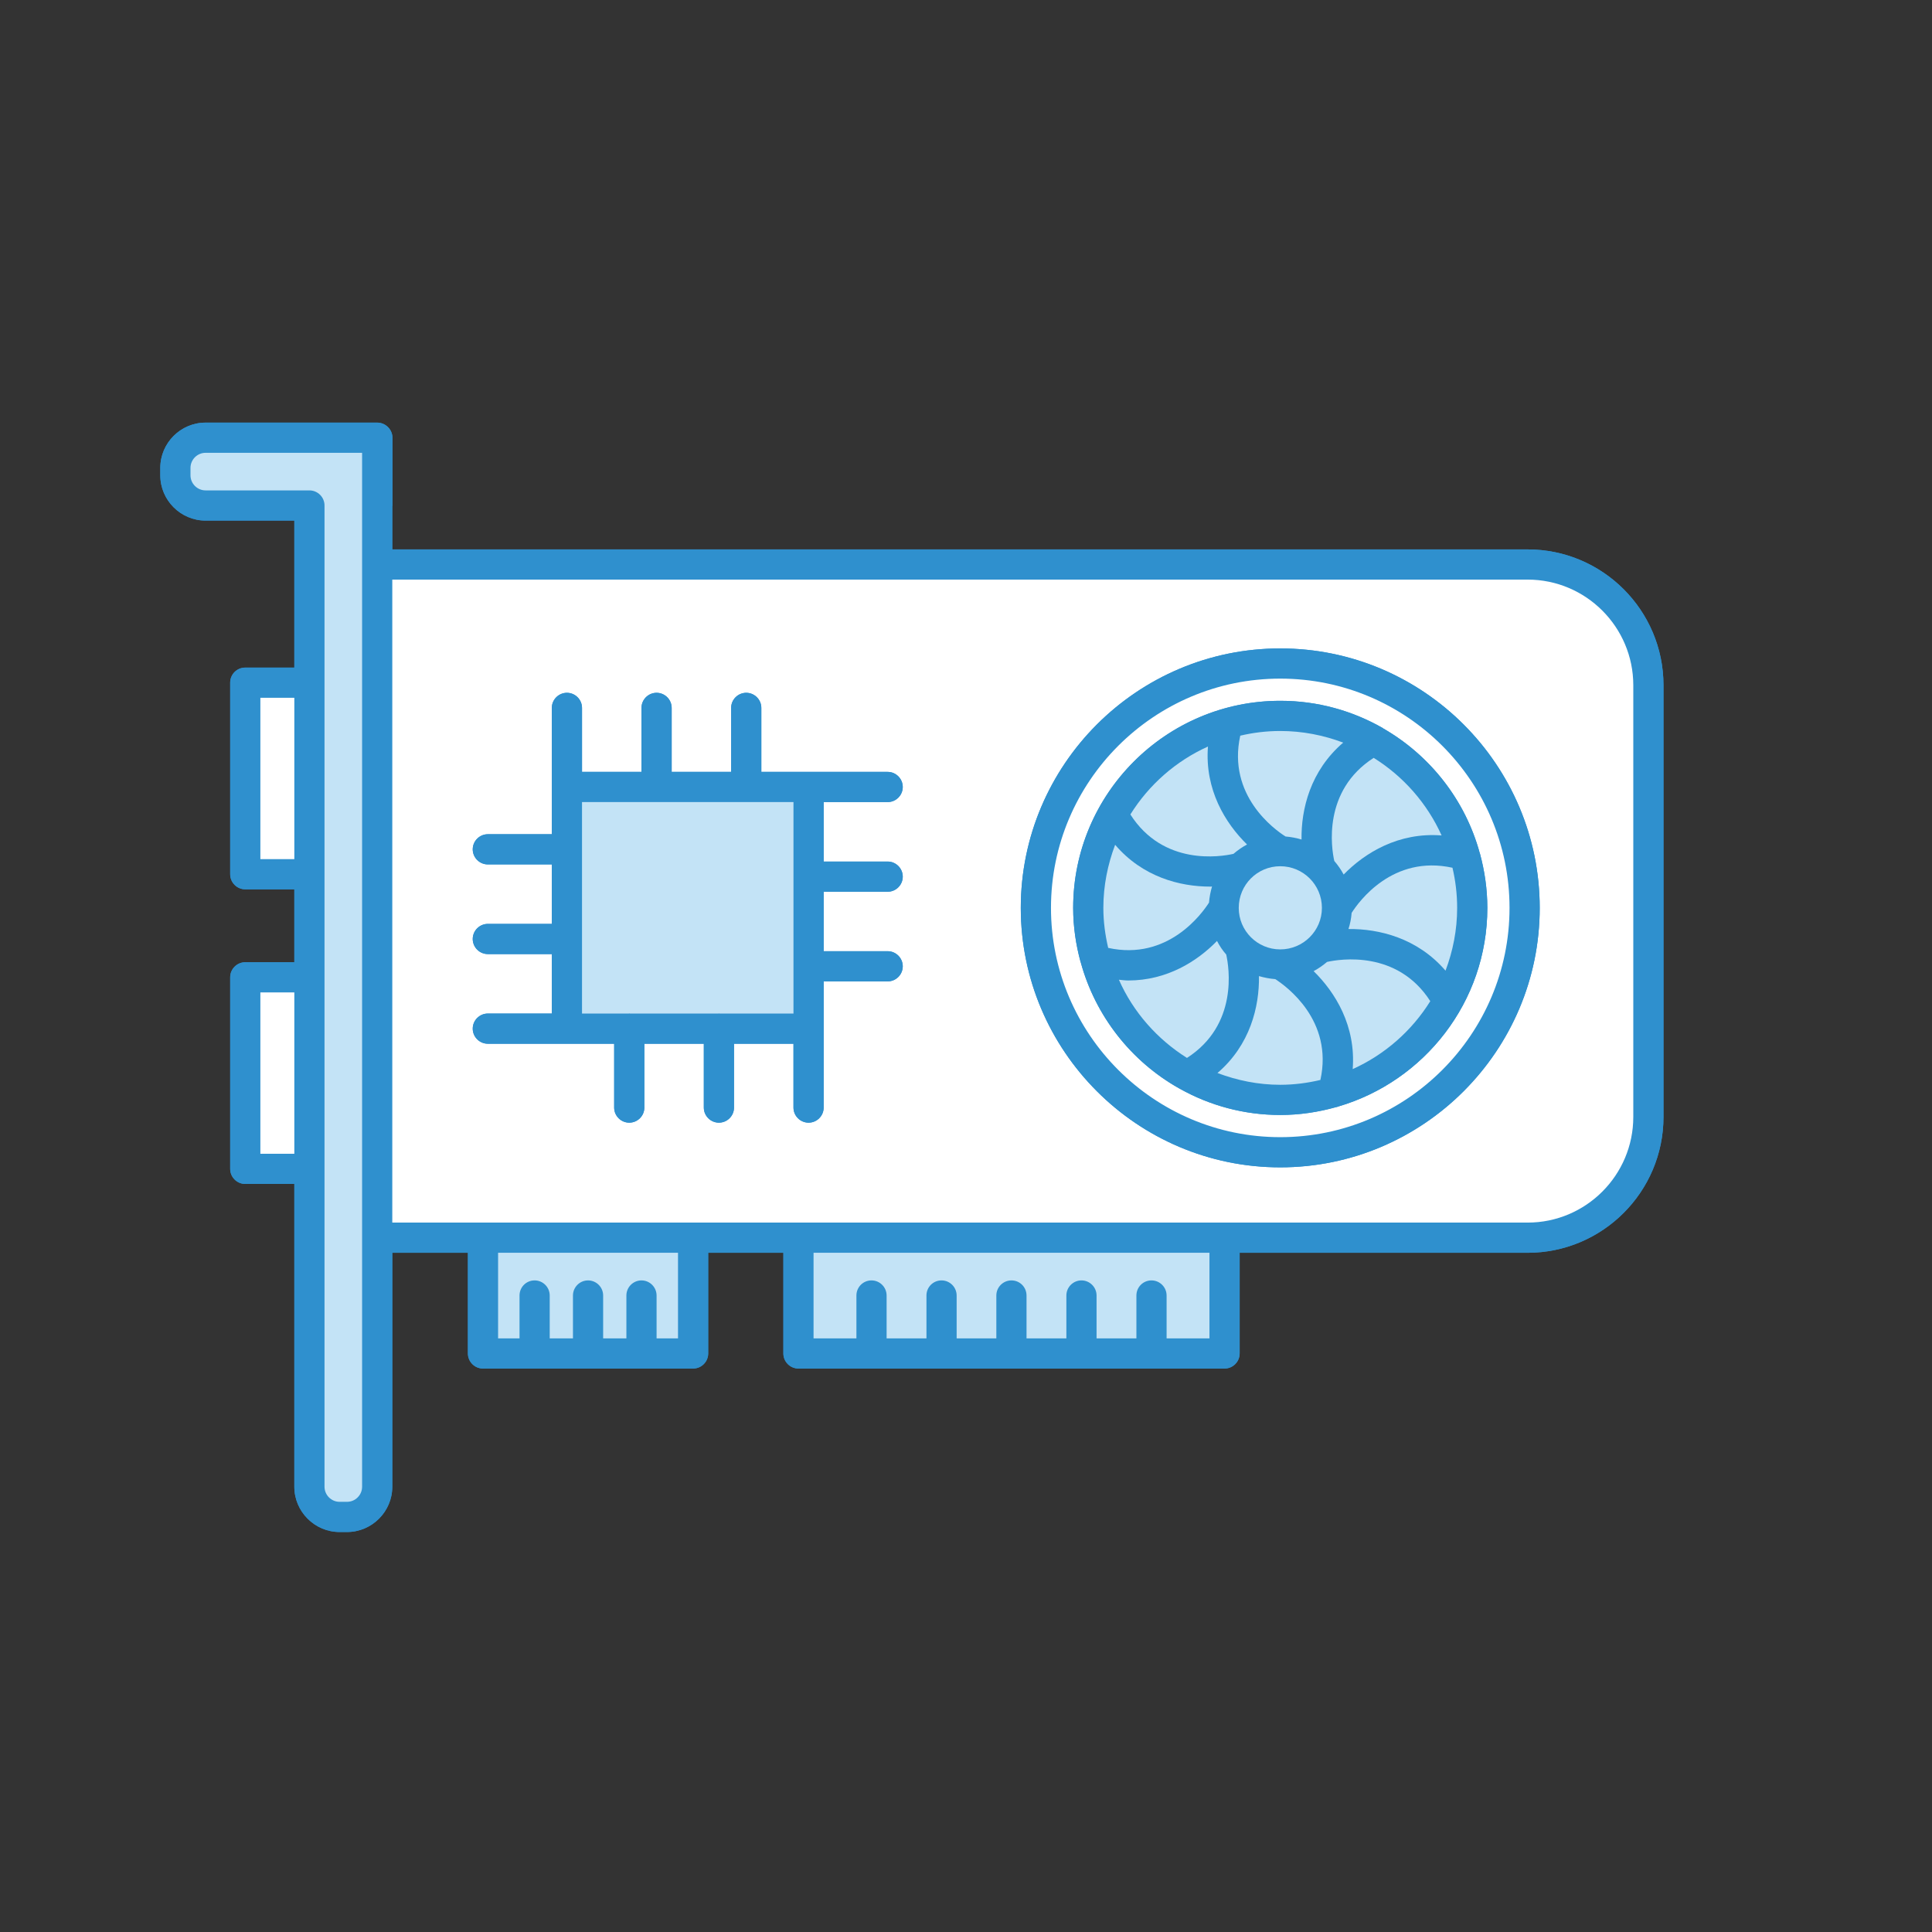 <svg id="Computer_UI" enable-background="new 0 0 128 128" height="512" viewBox="0 0 128 128" width="512" xmlns="http://www.w3.org/2000/svg"><rect x="0" y="0" width="128" height="128" fill="#333333" stroke="none"/><g><path d="m101.21 36.4h-75.22v-2.86c0-.02.01-.03.01-.05v-4.49c0-.55-.46-1-1.01-1h-11.37c-1.65 0-3 1.35-3 3v.49c0 1.65 1.35 3 3 3h5.88v9.74h-3.25c-.55 0-1 .44-1 1v12.69c0 .55.45 1 1 1h3.25v4.83h-3.25c-.55 0-1 .45-1 1v12.69c0 .55.45 1 1 1h3.25v20.06c0 1.65 1.35 3 3 3h.49c1.65 0 3-1.35 3-3v-15.5h5.01v6.67c0 .55.45 1 1 1h13.92c.55 0 1-.45 1-1v-6.67h4.98v6.67c0 .55.45 1 1 1h28.23c.55 0 1-.45 1-1v-6.67h19.08c4.96 0 9-4.04 9-9v-28.6c0-4.97-4.04-9-9-9z" fill="#2f90ce"/><path d="m101.21 36.4h-75.22v-2.86c0-.02.01-.03.01-.05v-4.49c0-.55-.46-1-1.01-1h-11.37c-1.65 0-3 1.35-3 3v.49c0 1.65 1.35 3 3 3h5.88v9.74h-3.25c-.55 0-1 .44-1 1v12.69c0 .55.45 1 1 1h3.25v4.83h-3.25c-.55 0-1 .45-1 1v12.69c0 .55.45 1 1 1h3.25v20.06c0 1.65 1.35 3 3 3h.49c1.65 0 3-1.35 3-3v-15.5h5.01v6.67c0 .55.45 1 1 1h13.92c.55 0 1-.45 1-1v-6.67h4.98v6.67c0 .55.45 1 1 1h28.23c.55 0 1-.45 1-1v-6.67h19.08c4.96 0 9-4.04 9-9v-28.6c0-4.97-4.04-9-9-9zm-81.71 40.04h-2.25v-10.69h2.25zm0-19.52h-2.25v-10.69h2.25zm4.49 41.58c0 .55-.45 1-1 1h-.49c-.55 0-1-.45-1-1v-65.01c0-.55-.45-1-1-1h-6.88c-.55 0-1-.45-1-1v-.49c0-.55.45-1 1-1h10.37zm20.93-9.83h-1.42v-2.84c0-.55-.45-1-1-1s-1 .45-1 1v2.84h-1.54v-2.84c0-.55-.45-1-1-1s-1 .45-1 1v2.84h-1.54v-2.84c0-.55-.45-1-1-1-.56 0-1 .45-1 1v2.84h-1.42v-5.67h11.92zm35.21 0h-2.84v-2.84c0-.55-.45-1-1-1-.56 0-1 .45-1 1v2.84h-2.64v-2.84c0-.55-.45-1-1-1s-1 .45-1 1v2.84h-2.64v-2.84c0-.55-.44-1-1-1-.55 0-1 .45-1 1v2.84h-2.63v-2.84c0-.55-.45-1-1-1-.56 0-1 .45-1 1v2.84h-2.64v-2.84c0-.55-.45-1-1-1-.56 0-1 .45-1 1v2.84h-2.84v-5.67h26.23zm28.08-14.67c0 3.86-3.14 7-7 7h-75.22v-42.6h75.22c3.86 0 7 3.14 7 7z" fill="#2f90ce"/><path d="m80.13 83v5.67h-2.84v-2.84c0-.55-.45-1-1-1-.56 0-1 .45-1 1v2.84h-2.64v-2.84c0-.55-.45-1-1-1s-1 .45-1 1v2.84h-2.64v-2.84c0-.55-.44-1-1-1-.55 0-1 .45-1 1v2.84h-2.63v-2.84c0-.55-.45-1-1-1-.56 0-1 .45-1 1v2.84h-2.64v-2.84c0-.55-.45-1-1-1-.56 0-1 .45-1 1v2.84h-2.84v-5.67z" fill="#c3e3f6"/><path d="m44.92 83v5.67h-1.42v-2.84c0-.55-.45-1-1-1s-1 .45-1 1v2.84h-1.54v-2.84c0-.55-.45-1-1-1s-1 .45-1 1v2.84h-1.54v-2.84c0-.55-.45-1-1-1-.56 0-1 .45-1 1v2.84h-1.42v-5.67z" fill="#c3e3f6"/><path d="m101.21 38.4h-75.22v42.6h75.22c3.86 0 7-3.14 7-7v-28.6c0-3.86-3.14-7-7-7zm-42.4 18.68c.55 0 1 .45 1 1s-.45 1-1 1h-4.24v3.94h4.24c.55 0 1 .45 1 1s-.45 1-1 1h-4.24v8.36c0 .55-.45 1-1 1s-1-.45-1-1v-4.23h-3.94v4.23c0 .55-.45 1-1 1s-1-.45-1-1v-4.23h-3.94v4.23c0 .55-.45 1-1 1s-1-.45-1-1v-4.23h-8.37c-.55 0-1-.45-1-1s.45-1 1-1h4.24v-3.94h-4.24c-.55 0-1-.45-1-1s.45-1 1-1h4.24v-3.94h-4.24c-.55 0-1-.45-1-1s.45-1 1-1h4.24v-8.37c0-.55.45-1 1-1s1 .45 1 1v4.24h3.94v-4.24c0-.55.45-1 1-1s1 .45 1 1v4.24h3.94v-4.24c0-.55.45-1 1-1s1 .45 1 1v4.24h8.37c.55 0 1 .45 1 1s-.45 1-1 1h-4.24v3.94zm26.01 20.26c-9.48 0-17.19-7.72-17.19-17.19 0-9.48 7.71-17.19 17.19-17.19s17.19 7.71 17.19 17.19c0 9.47-7.71 17.19-17.19 17.19z" fill="#fff"/><path d="m17.25 65.75h2.25v10.69h-2.25z" fill="#fff"/><path d="m17.25 46.23h2.25v10.69h-2.25z" fill="#fff"/><path d="m23.99 30v68.5c0 .55-.45 1-1 1h-.49c-.55 0-1-.45-1-1v-65.01c0-.55-.45-1-1-1h-6.88c-.55 0-1-.45-1-1v-.49c0-.55.45-1 1-1z" fill="#c3e3f6"/><path d="m84.82 42.96c-9.48 0-17.19 7.71-17.19 17.19 0 9.47 7.71 17.19 17.19 17.19s17.19-7.72 17.19-17.19c0-9.48-7.71-17.19-17.19-17.19zm0 32.38c-8.37 0-15.19-6.82-15.19-15.19 0-8.38 6.82-15.19 15.19-15.19 8.38 0 15.19 6.81 15.19 15.19 0 8.37-6.81 15.19-15.19 15.19z" fill="#2f90ce"/><path d="m84.82 44.96c-8.37 0-15.19 6.81-15.19 15.19 0 8.37 6.82 15.19 15.19 15.19 8.38 0 15.19-6.82 15.19-15.19 0-8.38-6.81-15.19-15.19-15.19zm3.84 28.35c-.04.02-.09.03-.14.04-1.18.33-2.41.52-3.7.52-2.41 0-4.67-.63-6.64-1.73-.03-.02-.06-.03-.09-.05-3.15-1.78-5.52-4.78-6.49-8.34 0-.01 0-.01-.01-.02-.31-1.14-.49-2.34-.49-3.58 0-7.57 6.16-13.72 13.72-13.72 2.48 0 4.79.66 6.8 1.81.01.01.01.01.02.02 3.1 1.78 5.44 4.74 6.4 8.27.01.01.01.01.01.02.31 1.15.49 2.35.49 3.6 0 6.23-4.18 11.49-9.88 13.16z" fill="#fff"/><path d="m98.05 56.55c0-.01 0-.01-.01-.02-.96-3.53-3.3-6.49-6.4-8.27-.01-.01-.01-.01-.02-.02-2.01-1.15-4.32-1.81-6.8-1.81-7.56 0-13.72 6.15-13.72 13.72 0 1.24.18 2.44.49 3.58.01.01.01.01.01.02.97 3.56 3.34 6.56 6.49 8.34.03.02.06.03.09.05 1.97 1.1 4.23 1.73 6.64 1.73 1.29 0 2.52-.19 3.7-.52.05-.01.1-.02.14-.04 5.7-1.67 9.88-6.93 9.88-13.16 0-1.25-.18-2.45-.49-3.6zm-7.04-6.34c1.96 1.22 3.54 3.01 4.5 5.14-2.86-.22-5.08 1.15-6.49 2.59-.17-.32-.38-.62-.62-.9-.19-.84-.79-4.65 2.61-6.83zm-8.84-1.47c.85-.2 1.74-.31 2.65-.31 1.47 0 2.87.28 4.17.77-2.18 1.87-2.79 4.41-2.76 6.42-.34-.1-.69-.17-1.06-.2-.73-.46-3.87-2.72-3-6.68zm5.41 11.41c0 1.52-1.24 2.75-2.76 2.75s-2.75-1.23-2.75-2.75c0-1.53 1.23-2.76 2.75-2.76s2.76 1.23 2.76 2.76zm-7.55-10.69c-.22 2.86 1.15 5.08 2.59 6.49-.32.17-.62.38-.9.62-.84.19-4.64.82-6.83-2.61 1.23-1.97 3.01-3.54 5.14-4.5zm-6.93 10.69c0-1.48.29-2.88.78-4.18 1.83 2.14 4.3 2.77 6.3 2.77.04 0 .08 0 .12-.01-.1.35-.17.7-.2 1.07-.46.72-2.72 3.87-6.68 3-.2-.86-.32-1.74-.32-2.65zm5.54 9.94c-1.97-1.24-3.56-3.03-4.51-5.18.2.02.42.05.62.05 2.56 0 4.57-1.27 5.88-2.62.17.33.37.63.61.9.19.84.81 4.66-2.6 6.85zm8.84 1.46c-.85.2-1.74.32-2.66.32-1.46 0-2.86-.29-4.16-.78 2.17-1.86 2.78-4.4 2.75-6.42.35.1.7.17 1.08.2.73.47 3.86 2.73 2.99 6.68zm2.14-.72c.22-2.86-1.15-5.08-2.59-6.49.32-.17.62-.38.89-.61.85-.19 4.66-.8 6.84 2.6-1.22 1.96-3.01 3.54-5.14 4.5zm6.15-6.52c-1.87-2.17-4.41-2.78-6.43-2.76.11-.34.18-.7.21-1.07.47-.74 2.71-3.86 6.68-2.99.2.85.31 1.74.31 2.66 0 1.46-.28 2.86-.77 4.16z" fill="#2f90ce"/><g fill="#c3e3f6"><path d="m87.58 60.15c0 1.52-1.24 2.75-2.76 2.75s-2.75-1.23-2.75-2.75c0-1.53 1.23-2.76 2.75-2.76s2.76 1.23 2.76 2.76z"/><path d="m82.62 55.95c-.32.17-.62.38-.9.62-.84.19-4.64.82-6.83-2.61 1.23-1.97 3.01-3.54 5.14-4.5-.22 2.86 1.15 5.08 2.59 6.49z"/><path d="m80.3 58.73c-.1.35-.17.7-.2 1.07-.46.72-2.72 3.87-6.68 3-.2-.86-.32-1.74-.32-2.65 0-1.48.29-2.88.78-4.18 1.83 2.14 4.3 2.77 6.3 2.77.04 0 .08 0 .12-.01z"/><path d="m78.64 70.09c-1.97-1.24-3.56-3.03-4.51-5.18.2.02.42.05.62.05 2.56 0 4.57-1.27 5.88-2.62.17.33.37.63.61.9.19.84.81 4.66-2.6 6.85z"/><path d="m87.48 71.55c-.85.2-1.74.32-2.66.32-1.46 0-2.86-.29-4.16-.78 2.17-1.86 2.78-4.4 2.75-6.42.35.1.7.17 1.08.2.73.47 3.86 2.73 2.99 6.68z"/><path d="m94.76 66.33c-1.22 1.96-3.01 3.54-5.14 4.5.22-2.86-1.15-5.08-2.59-6.49.32-.17.62-.38.89-.61.85-.19 4.66-.8 6.84 2.6z"/><path d="m96.54 60.15c0 1.46-.28 2.86-.77 4.16-1.87-2.17-4.41-2.78-6.43-2.76.11-.34.18-.7.21-1.07.47-.74 2.71-3.86 6.68-2.99.2.85.31 1.74.31 2.66z"/><path d="m95.51 55.35c-2.86-.22-5.08 1.15-6.49 2.59-.17-.32-.38-.62-.62-.9-.19-.84-.79-4.65 2.61-6.83 1.96 1.22 3.54 3.01 4.5 5.14z"/><path d="m88.99 49.2c-2.18 1.87-2.79 4.41-2.76 6.42-.34-.1-.69-.17-1.06-.2-.73-.46-3.87-2.72-3-6.68.85-.2 1.74-.31 2.65-.31 1.47 0 2.87.28 4.17.77z"/></g><path d="m58.81 59.08c.55 0 1-.45 1-1s-.45-1-1-1h-4.24v-3.94h4.24c.55 0 1-.45 1-1s-.45-1-1-1h-8.37v-4.24c0-.55-.45-1-1-1s-1 .45-1 1v4.24h-3.94v-4.24c0-.55-.45-1-1-1s-1 .45-1 1v4.24h-3.94v-4.24c0-.55-.45-1-1-1s-1 .45-1 1v8.37h-4.24c-.55 0-1 .45-1 1s.45 1 1 1h4.24v3.94h-4.24c-.55 0-1 .45-1 1s.45 1 1 1h4.24v3.94h-4.24c-.55 0-1 .45-1 1s.45 1 1 1h8.37v4.23c0 .55.45 1 1 1s1-.45 1-1v-4.23h3.94v4.23c0 .55.45 1 1 1s1-.45 1-1v-4.23h3.94v4.23c0 .55.45 1 1 1s1-.45 1-1v-8.36h4.24c.55 0 1-.45 1-1s-.45-1-1-1h-4.24v-3.94zm-6.24 8.07h-4.91c-.01 0-.02-.01-.03-.01s-.02.01-.03.01h-5.87c-.02 0-.03-.01-.04-.01s-.02.01-.03.01h-3.1v-14.01h14.01z" fill="#2f90ce"/><path d="m52.57 53.14v14.01h-4.91c-.01 0-.02-.01-.03-.01s-.02.01-.03.01h-5.87c-.02 0-.03-.01-.04-.01s-.02.01-.03.01h-3.1v-14.01z" fill="#c3e3f6"/></g></svg>